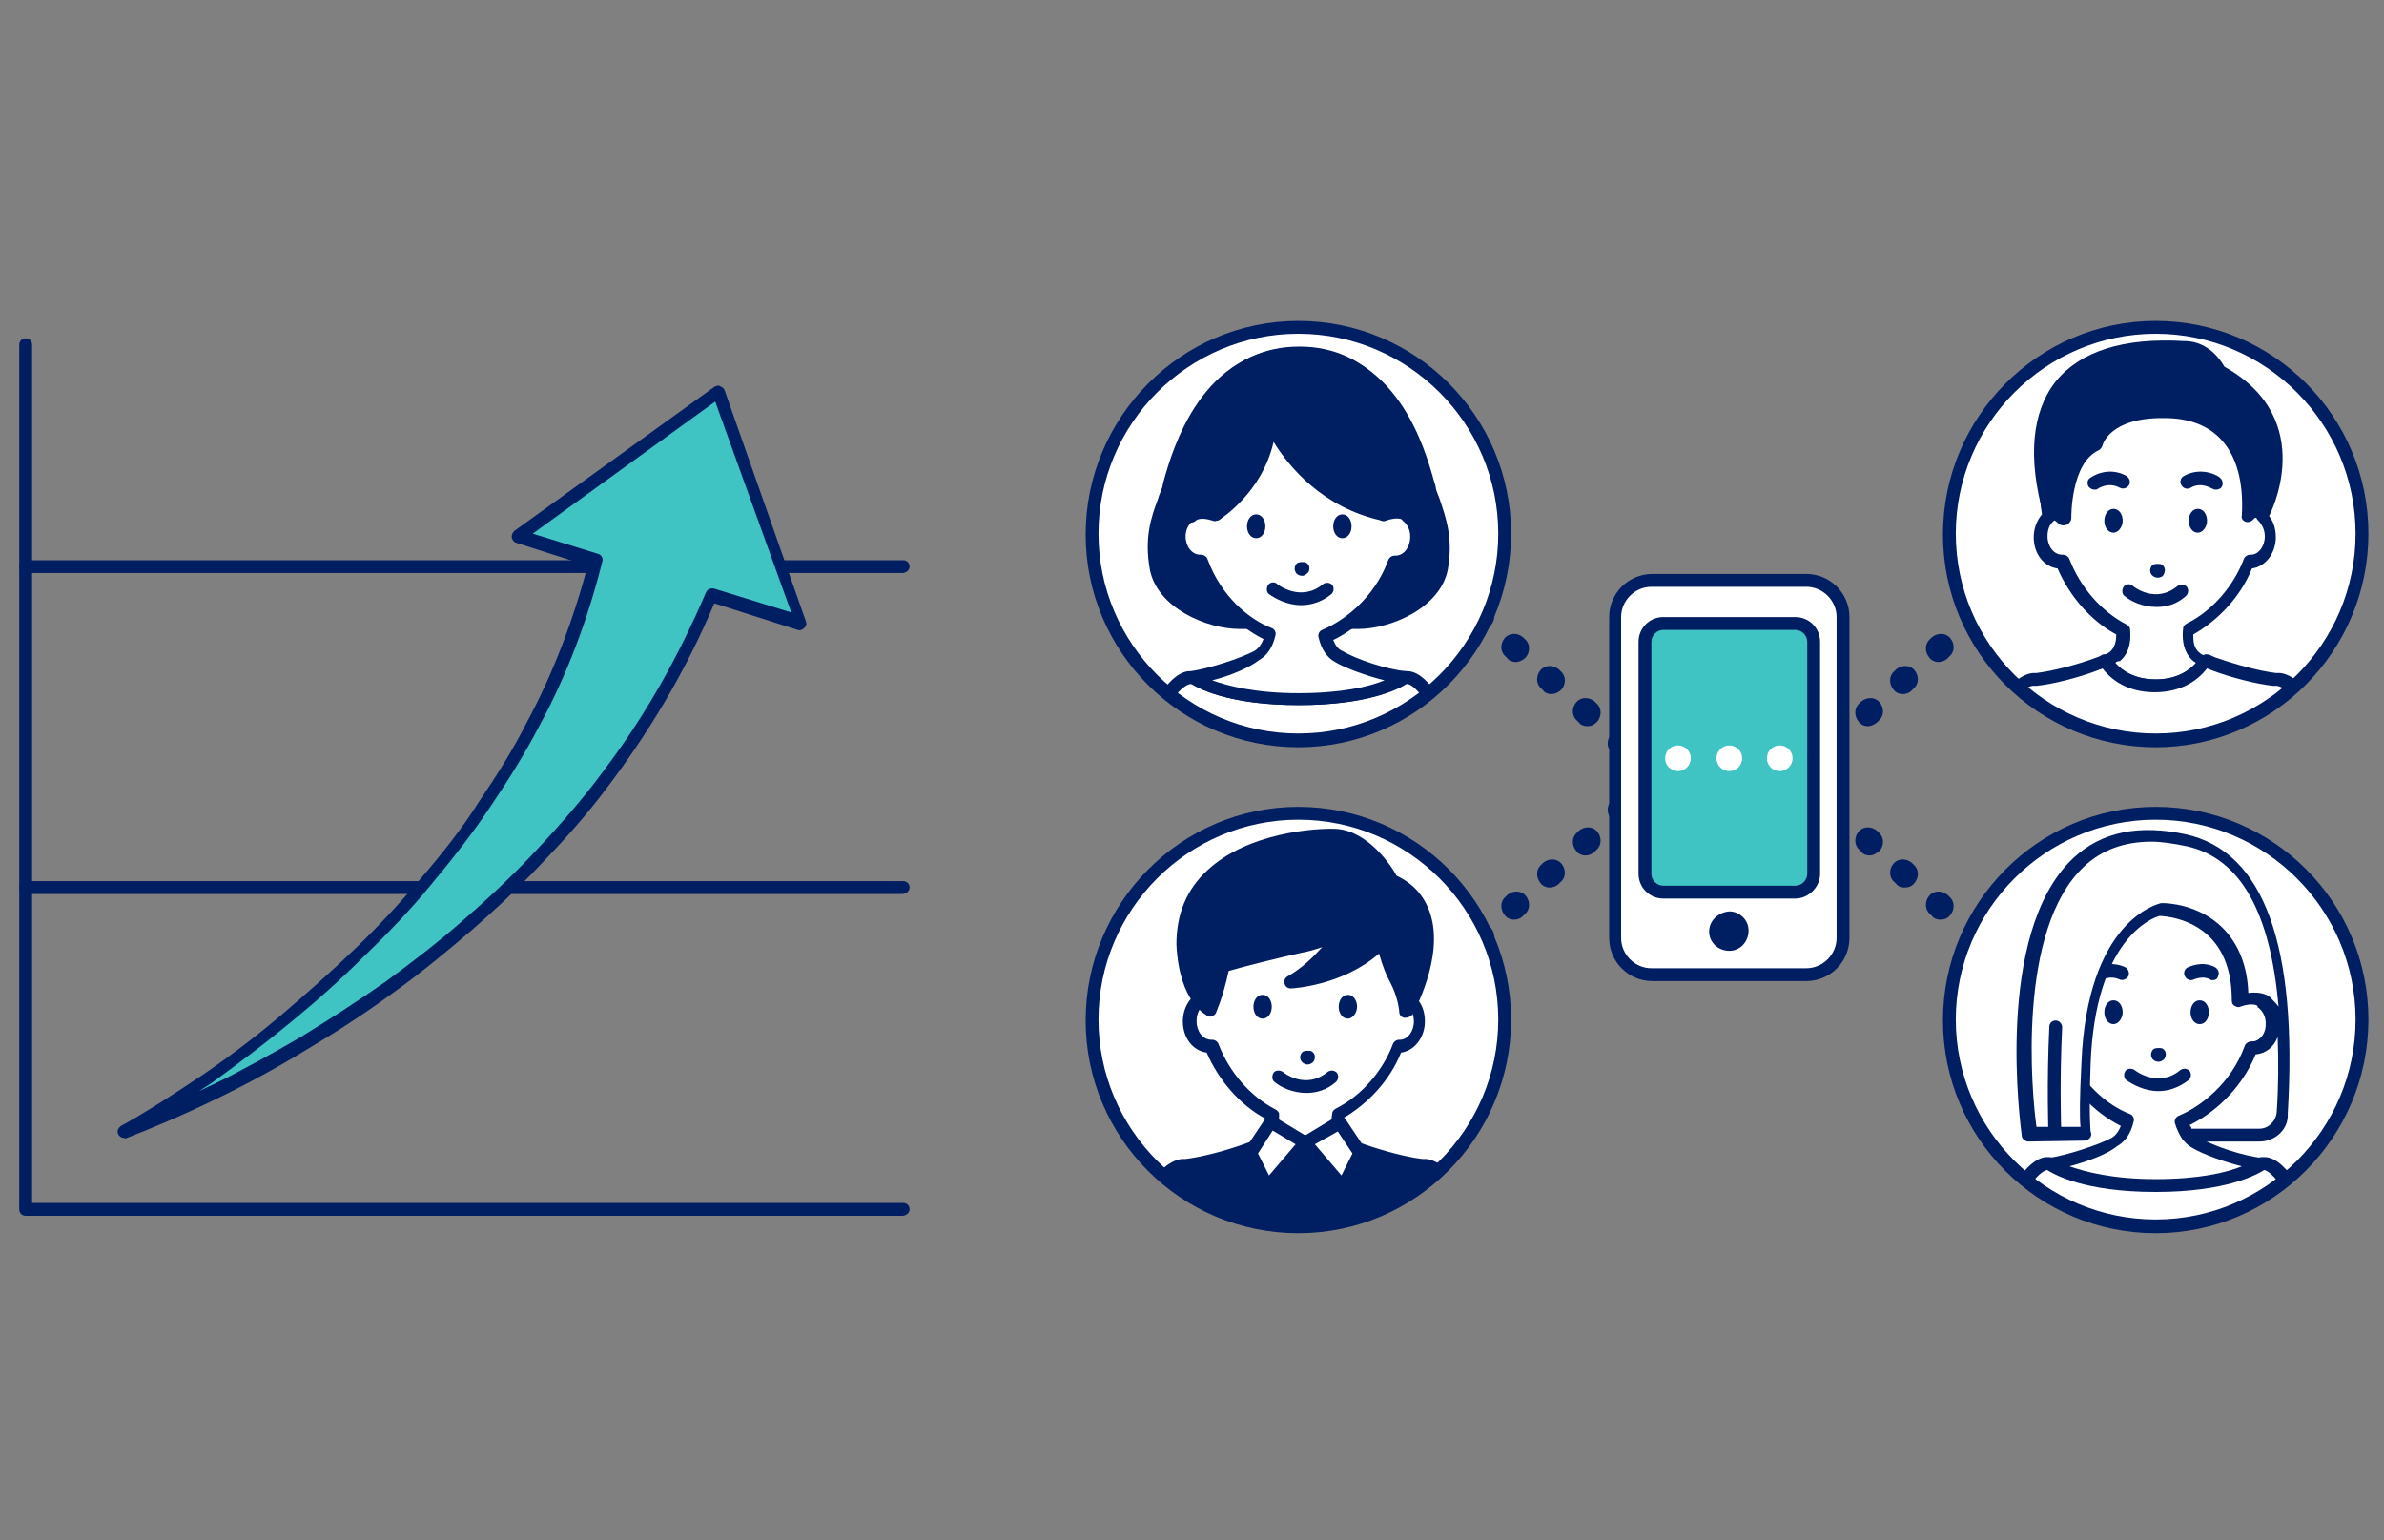 <?xml version="1.0" encoding="utf-8"?>
<!-- Generator: Adobe Illustrator 27.6.1, SVG Export Plug-In . SVG Version: 6.00 Build 0)  -->
<svg version="1.1" id="レイヤー_1" xmlns="http://www.w3.org/2000/svg" xmlns:xlink="http://www.w3.org/1999/xlink" x="0px"
	 y="0px" viewBox="0 0 260 168" style="enable-background:new 0 0 260 168;" xml:space="preserve">
<rect x="0" y="0" width="260" height="168" fill="#808080" stroke="none"/>
<style type="text/css">
	.st0{fill:#001E62;}
	.st1{fill:#40C3C3;}
	.st2{fill:#FFFFFF;}
	.st3{clip-path:url(#SVGID_00000029041896607830803130000017238337021511212682_);}
	.st4{clip-path:url(#SVGID_00000005254793556935438910000016675047498051592085_);}
	.st5{clip-path:url(#SVGID_00000014602770717768869120000011874125014914861731_);}
	.st6{clip-path:url(#SVGID_00000134971439684305411470000013961952274302002575_);}
</style>
<g>
	<g>
		<path class="st0" d="M98.4,132.6H2.8c-0.4,0-0.7-0.3-0.7-0.7V37.6c0-0.4,0.3-0.7,0.7-0.7s0.7,0.3,0.7,0.7v93.6h95
			c0.4,0,0.7,0.3,0.7,0.7S98.8,132.6,98.4,132.6z"/>
		<path class="st0" d="M98.4,62.5H2.8c-0.4,0-0.7-0.3-0.7-0.7s0.3-0.7,0.7-0.7h95.7c0.4,0,0.7,0.3,0.7,0.7S98.8,62.5,98.4,62.5z"/>
		<path class="st0" d="M98.4,97.5H2.8c-0.4,0-0.7-0.3-0.7-0.7s0.3-0.7,0.7-0.7h95.7c0.4,0,0.7,0.3,0.7,0.7S98.8,97.5,98.4,97.5z"/>
		<g>
			<path class="st1" d="M87.3,68l-8.9-25.3L56.6,58.4l8.5,2.6c-1.5,6.1-3.8,12.1-6.8,17.8c-1.6,3-3.4,6-5.4,8.9
				c-1.9,2.9-4.1,5.7-6.4,8.3c-2.3,2.7-4.7,5.3-7.2,7.8c-2.5,2.5-5.2,4.9-8,7.2c-2.8,2.3-5.6,4.5-8.6,6.5c-3,2.1-6,4-9.2,5.8
				c3.4-1.2,6.7-2.7,10-4.4c3.3-1.6,6.5-3.4,9.6-5.3c3.2-1.9,6.2-3.9,9.2-6.1c3-2.2,5.9-4.5,8.7-6.9c2.8-2.5,5.5-5,8.1-7.8
				c2.6-2.8,5-5.7,7.3-8.7c4.4-5.8,8-12.3,10.9-19.2L87.3,68z"/>
			<path class="st0" d="M13.5,124.1c-0.3,0-0.5-0.2-0.6-0.4c-0.2-0.3,0-0.7,0.3-0.9c2.9-1.6,5.8-3.5,9.1-5.7c2.9-2,5.8-4.2,8.5-6.5
				c2.7-2.3,5.4-4.7,7.9-7.1c2.6-2.5,5-5.1,7.2-7.7c2.5-2.9,4.6-5.6,6.3-8.3c2.1-3.1,3.9-6,5.3-8.8c2.8-5.2,5-11,6.6-17l-7.8-2.5
				c-0.3-0.1-0.4-0.3-0.5-0.6c0-0.3,0.1-0.5,0.3-0.7l21.8-15.7c0.2-0.1,0.4-0.2,0.6-0.1c0.2,0.1,0.4,0.2,0.5,0.4l8.9,25.3
				c0.1,0.3,0,0.5-0.2,0.7s-0.5,0.3-0.7,0.2l-9.1-2.9C75,72.7,71.3,79,67.1,84.7c-2.1,2.9-4.5,5.8-7.4,8.8c-2.4,2.6-5,5.1-8.2,7.9
				c-2.8,2.4-5.7,4.8-8.8,7c-3,2.2-6.1,4.2-9.3,6.1c-3.1,1.9-6.4,3.7-9.7,5.3c-3.7,1.8-7,3.2-10.1,4.4
				C13.7,124.1,13.6,124.1,13.5,124.1z M58.1,58.2l7.1,2.2c0.4,0.1,0.6,0.5,0.5,0.8c-1.6,6.4-3.9,12.5-6.9,18
				c-1.5,2.9-3.3,5.8-5.4,8.9c-1.8,2.7-3.9,5.4-6.4,8.4c-2.2,2.7-4.7,5.3-7.3,7.8c-2.5,2.5-5.2,4.9-8,7.2c-2.8,2.3-5.7,4.5-8.6,6.6
				c-0.5,0.3-0.9,0.6-1.4,0.9c0.5-0.2,1-0.5,1.5-0.7c3.3-1.6,6.5-3.4,9.6-5.2c3.1-1.9,6.2-3.9,9.2-6c3-2.2,6-4.5,8.7-6.9
				c3.1-2.7,5.7-5.2,8.1-7.8c2.8-3,5.2-5.8,7.3-8.7c4.3-5.7,7.9-12.1,10.9-19.1c0.1-0.3,0.5-0.5,0.9-0.4l8.4,2.6L78,43.8L58.1,58.2z
				"/>
		</g>
	</g>
	<g>
		<g>
			<g>
				<path class="st0" d="M153.6,110.8c-0.4,0-0.8-0.2-1-0.5c-0.5-0.6-0.5-1.5,0.1-2l0.1-0.1c0.6-0.5,1.5-0.5,2,0.1
					c0.5,0.6,0.5,1.5-0.1,2l-0.1,0.1C154.3,110.7,154,110.8,153.6,110.8z"/>
				<path class="st0" d="M157.4,107.4c-0.4,0-0.8-0.2-1-0.5c-0.5-0.6-0.5-1.5,0.1-2l0.2-0.2c0.6-0.5,1.5-0.5,2,0.1
					c0.5,0.6,0.5,1.5-0.1,2l-0.2,0.2C158.1,107.2,157.7,107.4,157.4,107.4z M161.3,103.8c-0.4,0-0.8-0.2-1-0.5
					c-0.5-0.6-0.5-1.5,0.1-2l0.2-0.2c0.6-0.5,1.5-0.5,2,0.1c0.5,0.6,0.5,1.5-0.1,2l-0.2,0.2C161.9,103.7,161.6,103.8,161.3,103.8z
					 M165.1,100.3c-0.4,0-0.8-0.2-1-0.5c-0.5-0.6-0.5-1.5,0.1-2l0.2-0.2c0.6-0.5,1.5-0.5,2,0.1c0.5,0.6,0.5,1.5-0.1,2l-0.2,0.2
					C165.8,100.2,165.5,100.3,165.1,100.3z M169,96.8c-0.4,0-0.8-0.2-1-0.5c-0.5-0.6-0.5-1.5,0.1-2l0.2-0.2c0.6-0.5,1.5-0.5,2,0.1
					c0.5,0.6,0.5,1.5-0.1,2l-0.2,0.2C169.7,96.7,169.3,96.8,169,96.8z M172.9,93.3c-0.4,0-0.8-0.2-1-0.5c-0.5-0.6-0.5-1.5,0.1-2
					l0.2-0.2c0.6-0.5,1.5-0.5,2,0.1c0.5,0.6,0.5,1.5-0.1,2l-0.2,0.2C173.6,93.2,173.2,93.3,172.9,93.3z M176.7,89.8
					c-0.4,0-0.8-0.2-1-0.5c-0.5-0.6-0.5-1.5,0.1-2l0.2-0.2c0.6-0.5,1.5-0.5,2,0.1c0.5,0.6,0.5,1.5-0.1,2l-0.2,0.2
					C177.4,89.7,177.1,89.8,176.7,89.8z"/>
				<path class="st0" d="M180.6,86.3c-0.4,0-0.8-0.2-1-0.5c-0.3-0.3-0.4-0.7-0.4-1c0-0.4,0.1-0.7,0.4-1c0.5-0.6,1.4-0.6,2-0.1
					l0.1,0.1c0.3,0.3,0.5,0.6,0.5,1s-0.2,0.8-0.5,1l-0.1,0.1C181.3,86.1,180.9,86.3,180.6,86.3z"/>
				<path class="st0" d="M176.9,82.7c-0.3,0-0.7-0.1-0.9-0.4l-0.2-0.2c-0.6-0.5-0.6-1.4-0.1-2c0.5-0.6,1.4-0.6,2-0.1l0.2,0.2
					c0.6,0.5,0.6,1.4,0.1,2C177.7,82.6,177.3,82.7,176.9,82.7z M173.1,79.2c-0.3,0-0.7-0.1-0.9-0.4l-0.2-0.2c-0.6-0.5-0.6-1.4-0.1-2
					c0.5-0.6,1.4-0.6,2-0.1l0.2,0.2c0.6,0.5,0.6,1.4,0.1,2C173.8,79.1,173.5,79.2,173.1,79.2z M169.2,75.7c-0.3,0-0.7-0.1-0.9-0.4
					l-0.2-0.2c-0.6-0.5-0.6-1.4-0.1-2c0.5-0.6,1.4-0.6,2-0.1l0.2,0.2c0.6,0.5,0.6,1.4,0.1,2C170,75.5,169.6,75.7,169.2,75.7z
					 M165.3,72.2c-0.3,0-0.7-0.1-0.9-0.4l-0.2-0.2c-0.6-0.5-0.6-1.4-0.1-2c0.5-0.6,1.4-0.6,2-0.1l0.2,0.2c0.6,0.5,0.6,1.4,0.1,2
					C166.1,72,165.7,72.2,165.3,72.2z M161.5,68.7c-0.3,0-0.7-0.1-0.9-0.4l-0.2-0.2c-0.6-0.5-0.6-1.4-0.1-2c0.5-0.6,1.4-0.6,2-0.1
					l0.2,0.2c0.6,0.5,0.6,1.4,0.1,2C162.2,68.5,161.9,68.7,161.5,68.7z M157.6,65.1c-0.3,0-0.7-0.1-0.9-0.4l-0.2-0.2
					c-0.6-0.5-0.6-1.4-0.1-2c0.5-0.6,1.4-0.6,2-0.1l0.2,0.2c0.6,0.5,0.6,1.4,0.1,2C158.4,65,158,65.1,157.6,65.1z"/>
				<path class="st0" d="M153.7,61.6c-0.3,0-0.7-0.1-0.9-0.4l-0.1-0.1c-0.6-0.5-0.6-1.4-0.1-2c0.5-0.6,1.4-0.6,2-0.1l0.1,0.1
					c0.6,0.5,0.6,1.4,0.1,2C154.5,61.5,154.1,61.6,153.7,61.6z"/>
			</g>
			<g>
				<path class="st0" d="M223.1,110.8c-0.3,0-0.7-0.1-0.9-0.4l-0.1-0.1c-0.6-0.5-0.6-1.4-0.1-2c0.5-0.6,1.4-0.6,2-0.1l0.1,0.1
					c0.6,0.5,0.6,1.4,0.1,2C223.9,110.6,223.5,110.8,223.1,110.8z"/>
				<path class="st0" d="M219.3,107.4c-0.3,0-0.7-0.1-0.9-0.4l-0.2-0.2c-0.6-0.5-0.6-1.4-0.1-2c0.5-0.6,1.4-0.6,2-0.1l0.2,0.2
					c0.6,0.5,0.6,1.4,0.1,2C220.1,107.2,219.7,107.4,219.3,107.4z M215.5,103.8c-0.3,0-0.7-0.1-0.9-0.4l-0.2-0.2
					c-0.6-0.5-0.6-1.4-0.1-2c0.5-0.6,1.4-0.6,2-0.1l0.2,0.2c0.6,0.5,0.6,1.4,0.1,2C216.2,103.7,215.9,103.8,215.5,103.8z
					 M211.6,100.3c-0.3,0-0.7-0.1-0.9-0.4l-0.2-0.2c-0.6-0.5-0.6-1.4-0.1-2c0.5-0.6,1.4-0.6,2-0.1l0.2,0.2c0.6,0.5,0.6,1.4,0.1,2
					C212.4,100.2,212,100.3,211.6,100.3z M207.7,96.8c-0.3,0-0.7-0.1-0.9-0.4l-0.2-0.2c-0.6-0.5-0.6-1.4-0.1-2
					c0.5-0.6,1.4-0.6,2-0.1l0.2,0.2c0.6,0.5,0.6,1.4,0.1,2C208.5,96.7,208.1,96.8,207.7,96.8z M203.9,93.3c-0.3,0-0.7-0.1-0.9-0.4
					l-0.2-0.2c-0.6-0.5-0.6-1.4-0.1-2c0.5-0.6,1.4-0.6,2-0.1l0.2,0.2c0.6,0.5,0.6,1.4,0.1,2C204.6,93.1,204.3,93.3,203.9,93.3z
					 M200,89.8c-0.3,0-0.7-0.1-0.9-0.4l-0.2-0.2c-0.6-0.5-0.6-1.4-0.1-2c0.5-0.6,1.4-0.6,2-0.1l0.2,0.2c0.6,0.5,0.6,1.4,0.1,2
					C200.8,89.6,200.4,89.8,200,89.8z"/>
				<path class="st0" d="M196.1,86.3c-0.3,0-0.7-0.1-0.9-0.4l-0.1-0.1c-0.3-0.3-0.5-0.6-0.5-1s0.2-0.8,0.5-1l0.1-0.1
					c0.6-0.5,1.5-0.5,2,0.1c0.3,0.3,0.4,0.7,0.4,1c0,0.4-0.1,0.7-0.4,1C196.9,86.1,196.5,86.3,196.1,86.3z"/>
				<path class="st0" d="M199.8,82.7c-0.4,0-0.8-0.2-1-0.5c-0.5-0.6-0.5-1.5,0.1-2l0.2-0.2c0.6-0.5,1.5-0.5,2,0.1
					c0.5,0.6,0.5,1.5-0.1,2l-0.2,0.2C200.5,82.6,200.1,82.7,199.8,82.7z M203.7,79.2c-0.4,0-0.8-0.2-1-0.5c-0.5-0.6-0.5-1.5,0.1-2
					l0.2-0.2c0.6-0.5,1.5-0.5,2,0.1c0.5,0.6,0.5,1.5-0.1,2l-0.2,0.2C204.3,79.1,204,79.2,203.7,79.2z M207.5,75.7
					c-0.4,0-0.8-0.2-1-0.5c-0.5-0.6-0.5-1.5,0.1-2l0.2-0.2c0.6-0.5,1.5-0.5,2,0.1c0.5,0.6,0.5,1.5-0.1,2l-0.2,0.2
					C208.2,75.6,207.9,75.7,207.5,75.7z M211.4,72.2c-0.4,0-0.8-0.2-1-0.5c-0.5-0.6-0.5-1.5,0.1-2l0.2-0.2c0.6-0.5,1.5-0.5,2,0.1
					c0.5,0.6,0.5,1.5-0.1,2l-0.2,0.2C212.1,72.1,211.7,72.2,211.4,72.2z M215.3,68.7c-0.4,0-0.8-0.2-1-0.5c-0.5-0.6-0.5-1.5,0.1-2
					l0.2-0.2c0.6-0.5,1.5-0.5,2,0.1c0.5,0.6,0.5,1.5-0.1,2l-0.2,0.2C215.9,68.5,215.6,68.7,215.3,68.7z M219.1,65.1
					c-0.4,0-0.8-0.2-1-0.5c-0.5-0.6-0.5-1.5,0.1-2l0.2-0.2c0.6-0.5,1.5-0.5,2,0.1s0.5,1.5-0.1,2l-0.2,0.2
					C219.8,65,219.5,65.1,219.1,65.1z"/>
				<path class="st0" d="M223,61.6c-0.4,0-0.8-0.2-1-0.5c-0.5-0.6-0.5-1.5,0.1-2l0.1-0.1c0.6-0.5,1.5-0.5,2,0.1
					c0.5,0.6,0.5,1.5-0.1,2l-0.1,0.1C223.7,61.5,223.3,61.6,223,61.6z"/>
			</g>
		</g>
		<g>
			<g>
				<path class="st2" d="M197,106.3h-16.8c-2.2,0-4-1.8-4-4v-35c0-2.2,1.8-4,4-4H197c2.2,0,4,1.8,4,4v35
					C201,104.5,199.2,106.3,197,106.3z"/>
				<path class="st0" d="M197,107h-16.8c-2.6,0-4.7-2.1-4.7-4.7v-35c0-2.6,2.1-4.7,4.7-4.7H197c2.6,0,4.7,2.1,4.7,4.7v35
					C201.7,104.9,199.6,107,197,107z M180.1,64c-1.8,0-3.3,1.5-3.3,3.3v35c0,1.8,1.5,3.3,3.3,3.3H197c1.8,0,3.3-1.5,3.3-3.3v-35
					c0-1.8-1.5-3.3-3.3-3.3H180.1z"/>
			</g>
			<path id="パス_1356_00000078021081029534098810000000997257429126538426_" class="st0" d="M186.4,101.6c0,1.2,1,2.1,2.2,2.1
				c1.2,0,2.1-1,2.1-2.2c0-1.2-1-2.1-2.1-2.1C187.4,99.5,186.4,100.4,186.4,101.6z"/>
			<g>
				<path class="st1" d="M195.8,97.3h-14.4c-1.1,0-2-0.9-2-2V70c0-1.1,0.9-2,2-2h14.4c1.1,0,2,0.9,2,2v25.3
					C197.8,96.5,196.9,97.3,195.8,97.3z"/>
				<path class="st0" d="M195.8,98h-14.4c-1.5,0-2.7-1.2-2.7-2.7V70c0-1.5,1.2-2.7,2.7-2.7h14.4c1.5,0,2.7,1.2,2.7,2.7v25.3
					C198.5,96.8,197.2,98,195.8,98z M181.4,68.7c-0.7,0-1.3,0.6-1.3,1.3v25.3c0,0.7,0.6,1.3,1.3,1.3h14.4c0.7,0,1.3-0.6,1.3-1.3V70
					c0-0.7-0.6-1.3-1.3-1.3H181.4z"/>
			</g>
		</g>
		<g>
			<g>
				<circle class="st2" cx="141.6" cy="111.3" r="22.5"/>
				<path class="st0" d="M141.6,134.5c-12.8,0-23.2-10.4-23.2-23.2S128.8,88,141.6,88s23.2,10.4,23.2,23.2S154.4,134.5,141.6,134.5z
					 M141.6,89.4c-12,0-21.8,9.8-21.8,21.8s9.8,21.8,21.8,21.8s21.8-9.8,21.8-21.8S153.6,89.4,141.6,89.4z"/>
				<g>
					<defs>
						<circle id="SVGID_1_" cx="141.6" cy="111.3" r="22.5"/>
					</defs>
					<clipPath id="SVGID_00000143616180409686046550000004607798413066583682_">
						<use xlink:href="#SVGID_1_"  style="overflow:visible;"/>
					</clipPath>
					<g style="clip-path:url(#SVGID_00000143616180409686046550000004607798413066583682_);">
						<g>
							<path class="st2" d="M153.9,109.2c1.4-7-1.7-14.7-11.6-14.7c-9.9,0-13,7.8-11.6,14.7c-0.6,0.5-1,1.3-1,2.2
								c0,1.5,1,2.7,2.3,2.7c0,0,0.1,0,0.1,0c1.3,3.5,4,6.2,6.6,7.5c0.1,0.7,0.1,2.1-0.9,2.9h9c-1-0.9-1-2.3-0.9-3
								c2.6-1.3,5.3-3.9,6.6-7.4c0,0,0.1,0,0.1,0c1.3,0,2.3-1.2,2.3-2.7C155,110.5,154.6,109.7,153.9,109.2z"/>
							<path class="st0" d="M146.8,125.2h-9c-0.3,0-0.6-0.2-0.7-0.5c-0.1-0.3,0-0.6,0.2-0.8c0.6-0.5,0.7-1.3,0.7-1.9
								c-2.8-1.5-5.1-4.2-6.4-7.2c-1.5-0.2-2.6-1.6-2.6-3.4c0-0.9,0.3-1.8,0.9-2.5c-0.7-4.3,0.1-8.3,2.4-11.1
								c2.2-2.7,5.7-4.1,9.9-4.1c4.3,0,7.7,1.4,9.9,4.1c2.3,2.8,3.2,6.8,2.4,11.1c0.6,0.6,0.9,1.5,0.9,2.5c0,1.7-1.1,3.2-2.6,3.4
								c-1.2,3-3.6,5.6-6.4,7.2c0,0.6,0,1.5,0.7,2c0.2,0.2,0.3,0.5,0.2,0.8C147.4,125,147.1,125.2,146.8,125.2z M139.2,123.8h6.3
								c-0.4-0.9-0.3-1.9-0.2-2.4c0-0.2,0.2-0.4,0.4-0.5c2.8-1.4,5.1-4.1,6.2-7c0.1-0.3,0.4-0.5,0.7-0.5c0,0,0.1,0,0.1,0
								c0.8,0,1.5-0.9,1.5-2c0-0.7-0.3-1.3-0.7-1.7c-0.2-0.2-0.3-0.4-0.3-0.7c0.8-4,0-7.7-2.1-10.3c-1.9-2.4-5-3.6-8.8-3.6
								s-6.9,1.2-8.8,3.6c-2.1,2.6-2.9,6.3-2.1,10.3c0.1,0.3,0,0.5-0.2,0.7c-0.5,0.4-0.7,1-0.7,1.7c0,1.1,0.7,2,1.6,2c0,0,0,0,0.1,0
								c0.3,0,0.6,0.2,0.7,0.5c1.2,3.1,3.5,5.7,6.2,7.1c0.2,0.1,0.4,0.3,0.4,0.5C139.5,122.1,139.5,123,139.2,123.8z"/>
						</g>
						<g>
							<g>
								<ellipse class="st0" cx="137.7" cy="109.8" rx="0.6" ry="0.9"/>
								<path class="st0" d="M137.7,111.1c-0.6,0-1-0.6-1-1.3s0.4-1.3,1-1.3s1,0.6,1,1.3S138.3,111.1,137.7,111.1z M137.7,109.3
									c-0.1,0-0.2,0.2-0.2,0.5s0.2,0.5,0.2,0.5c0.1,0,0.2-0.2,0.2-0.5S137.8,109.3,137.7,109.3z"/>
							</g>
							<g>
								<ellipse class="st0" cx="147" cy="109.8" rx="0.6" ry="0.9"/>
								<path class="st0" d="M147,111.1c-0.6,0-1-0.6-1-1.3s0.4-1.3,1-1.3c0.6,0,1,0.6,1,1.3S147.5,111.1,147,111.1z M147,109.3
									c-0.1,0-0.2,0.2-0.2,0.5s0.2,0.5,0.2,0.5c0.1,0,0.2-0.2,0.2-0.5S147,109.3,147,109.3z"/>
							</g>
						</g>
						<path class="st0" d="M142.5,119.2c-1.5,0-2.8-0.6-3.5-1.2c-0.3-0.2-0.3-0.7-0.1-1c0.2-0.3,0.7-0.3,1-0.1c0.1,0.1,2.5,2,4.9,0
							c0.3-0.2,0.7-0.2,1,0.1c0.2,0.3,0.2,0.7-0.1,1C144.7,118.9,143.5,119.2,142.5,119.2z"/>
						<g>
							<path class="st0" d="M142.7,115.3c0,0-0.1,0.1-0.1,0.1c-0.1,0-0.1-0.1-0.1-0.1"/>
							<path class="st0" d="M142.6,116.1c-0.3,0-0.6-0.2-0.7-0.4c-0.2-0.3-0.1-0.8,0.2-1c0.2-0.1,0.3-0.1,0.5-0.1
								c0.2,0,0.4,0,0.5,0.1c0.3,0.2,0.4,0.6,0.2,1C143.2,115.9,142.9,116.1,142.6,116.1z"/>
						</g>
						<g>
							<path class="st0" d="M151.6,96c0,0-2.6-4.6-6.2-4.9c-3.6-0.3-16.7,1.2-16.7,11.8c0.3,6.1,2.9,7.2,2.9,7.2s0.7-1.4,1.5-4.8
								c0,0,5.7-1.5,8.5-2.1c1.1-0.2,2.7-0.8,4.2-1.3c-0.9,1.5-2.6,3.7-5.3,5.2c0,0,6.2-0.3,10-4.4c0.4,1.4,0.9,3.1,1.5,4.1
								c1.1,1.8,1.1,3.5,1.1,3.5S159.3,99.6,151.6,96z"/>
							<path class="st0" d="M153.3,111c-0.1,0-0.1,0-0.2,0c-0.3-0.1-0.5-0.3-0.5-0.7c0,0-0.1-1.5-1-3.2c-0.4-0.7-0.8-1.7-1.2-3.1
								c-4,3.5-9.4,3.8-9.6,3.8c-0.4,0-0.6-0.2-0.7-0.5c-0.1-0.3,0-0.6,0.3-0.8c1.6-0.9,2.8-2.1,3.8-3.2c-0.9,0.3-1.6,0.5-2.2,0.6
								c-2.3,0.5-6.7,1.6-8,2c-0.7,3.2-1.4,4.5-1.4,4.6c-0.2,0.3-0.6,0.5-0.9,0.3c-0.1-0.1-3.1-1.4-3.4-7.8c0-3.3,1.1-6,3.4-8.1
								c4.4-4.1,11.8-4.6,14-4.5c3.5,0.2,6.1,4.1,6.6,5.1c1.9,0.9,3.1,2.3,3.7,4.2c1.5,4.7-1.8,10.7-2,11
								C153.8,110.9,153.5,111,153.3,111z M144.6,91.8c-3,0-8.7,0.9-12.2,4.1c-2,1.8-2.9,4.2-2.9,7c0.2,3.7,1.3,5.4,1.9,6.1
								c0.3-0.7,0.7-2,1.1-3.9c0.1-0.3,0.2-0.5,0.5-0.5c0.1,0,5.8-1.5,8.5-2.1c0.9-0.2,2.3-0.6,4.1-1.3c0.3-0.1,0.6,0,0.8,0.2
								c0.2,0.2,0.2,0.6,0,0.8c-0.7,1.1-1.7,2.4-3,3.6c2-0.5,4.7-1.6,6.6-3.7c0.2-0.2,0.4-0.3,0.7-0.2c0.2,0.1,0.4,0.2,0.5,0.5
								c0.5,1.8,1,3.2,1.4,3.9c0.3,0.6,0.6,1.2,0.8,1.7c0.8-2,1.9-5.3,1-8c-0.5-1.5-1.6-2.7-3.2-3.4c-0.1-0.1-0.2-0.2-0.3-0.3
								c0,0-2.5-4.3-5.6-4.5C145.2,91.8,144.9,91.8,144.6,91.8z"/>
						</g>
						<g>
							<path class="st0" d="M155.7,127.1c-0.1,0-0.2,0-0.4,0c-1.8-0.2-4.5-0.9-6.5-1.6c-0.6-0.2-1.1-0.4-1.5-0.6
								c-0.2-0.1-0.3-0.2-0.4-0.3h-9c-0.1,0.1-0.3,0.2-0.4,0.3c-0.4,0.2-0.9,0.4-1.5,0.6c-2,0.7-4.7,1.4-6.5,1.6c-0.1,0-0.3,0-0.4,0
								c-2.3,0.2-5.5,5.6-5.5,8.6h17.9h1.8h17.9C161.1,132.7,158,127.3,155.7,127.1z"/>
							<path class="st0" d="M161.1,136.4h-37.6c-0.4,0-0.7-0.3-0.7-0.7c0-3.1,3.2-9,6.1-9.3c0.1,0,0.2,0,0.4,0
								c1.7-0.2,4.4-0.9,6.3-1.6c0.6-0.2,1.1-0.4,1.4-0.6c0.1-0.1,0.2-0.1,0.3-0.2c0.1-0.1,0.3-0.2,0.4-0.2h9c0.2,0,0.3,0.1,0.4,0.2
								c0.1,0.1,0.2,0.2,0.3,0.2c0.4,0.2,0.8,0.4,1.4,0.6c2,0.7,4.6,1.4,6.3,1.6c0.1,0,0.2,0,0.4,0c2.9,0.2,6.1,6.2,6.1,9.3
								C161.8,136.1,161.5,136.4,161.1,136.4z M124.3,135h36c-0.4-2.8-3.1-7-4.8-7.2h0c-0.1,0-0.3,0-0.4,0c-1.8-0.2-4.6-0.9-6.7-1.7
								c-0.6-0.2-1.2-0.5-1.6-0.7c-0.1-0.1-0.2-0.1-0.3-0.2h-8.5c-0.1,0.1-0.2,0.1-0.3,0.2c-0.4,0.2-1,0.4-1.6,0.7
								c-2.1,0.8-4.8,1.5-6.7,1.7c-0.1,0-0.3,0-0.4,0C127.4,128,124.7,132.1,124.3,135z"/>
						</g>
						<g>
							<g>
								<polygon class="st2" points="138.6,122.4 136.4,125.7 138.3,129.5 142.3,124.7 								"/>
								<path class="st0" d="M138.3,130.2C138.2,130.2,138.2,130.2,138.3,130.2c-0.3,0-0.5-0.2-0.6-0.4l-1.9-3.8
									c-0.1-0.2-0.1-0.5,0-0.7l2.2-3.3c0.2-0.3,0.6-0.4,1-0.2l3.8,2.3c0.2,0.1,0.3,0.3,0.3,0.5c0,0.2,0,0.4-0.2,0.6l-4.1,4.8
									C138.7,130.1,138.5,130.2,138.3,130.2z M137.2,125.8l1.2,2.4l2.9-3.4l-2.5-1.5L137.2,125.8z"/>
							</g>
							<g>
								<polygon class="st2" points="146.1,122.4 148.3,125.7 146.4,129.5 142.3,124.7 								"/>
								<path class="st0" d="M146.4,130.2c-0.2,0-0.4-0.1-0.5-0.2l-4.1-4.8c-0.1-0.2-0.2-0.4-0.2-0.6c0-0.2,0.2-0.4,0.3-0.5l3.8-2.3
									c0.3-0.2,0.7-0.1,1,0.2l2.2,3.3c0.1,0.2,0.2,0.5,0,0.7l-1.9,3.8C146.9,130,146.7,130.2,146.4,130.2
									C146.5,130.2,146.4,130.2,146.4,130.2z M143.4,124.8l2.9,3.4l1.2-2.4l-1.6-2.4L143.4,124.8z"/>
							</g>
						</g>
					</g>
				</g>
			</g>
			<g>
				<circle class="st2" cx="141.6" cy="58.2" r="22.5"/>
				<g>
					<defs>
						<circle id="SVGID_00000044858662383211017420000003918980932396981929_" cx="141.6" cy="58.2" r="22.5"/>
					</defs>
					<clipPath id="SVGID_00000107590264773424071250000013669852930235126962_">
						<use xlink:href="#SVGID_00000044858662383211017420000003918980932396981929_"  style="overflow:visible;"/>
					</clipPath>
					<g style="clip-path:url(#SVGID_00000107590264773424071250000013669852930235126962_);">
						<g>
							<path class="st2" d="M153.5,73.9c-0.1,0-0.2,0-0.3,0c-0.6,0.4-3.8,2.4-11.6,2.4c-7.7,0-11-1.9-11.6-2.4c-0.1,0-0.2,0-0.3,0
								c-2.1,0.2-4.9,5.7-4.9,8.8h33.6C158.4,79.6,155.6,74.1,153.5,73.9z"/>
							<path class="st0" d="M158.4,83.4h-33.6c-0.4,0-0.7-0.3-0.7-0.7c0-3.1,2.8-9.2,5.5-9.5c0.1,0,0.2,0,0.3,0c0.2,0,0.3,0,0.5,0.1
								c0.5,0.4,3.6,2.2,11.2,2.2c7.6,0,10.6-1.9,11.2-2.2c0.1-0.1,0.3-0.1,0.5-0.1c0.1,0,0.2,0,0.3,0c2.7,0.2,5.5,6.3,5.5,9.5
								C159.1,83,158.8,83.4,158.4,83.4z M125.6,82h32.1c-0.4-3-2.9-7.2-4.2-7.4l0,0c0,0-0.1,0-0.1,0c-1.1,0.7-4.5,2.3-11.7,2.3
								c-7.2,0-10.6-1.6-11.7-2.3c0,0-0.1,0-0.1,0C128.4,74.7,125.9,78.9,125.6,82z"/>
						</g>
						<g>
							<path class="st0" d="M148.1,67.9c3.3,0,8.4-2.1,9.1-5.9c0.7-3.8-0.4-5.9-1.2-8.5c-0.8-2.5-3.3-14.9-14.3-14.9h-0.1
								c-11,0-13.5,12.4-14.3,14.9c-0.8,2.5-1.9,4.7-1.2,8.5c0.7,3.8,5.8,5.9,9.1,5.9H148.1z"/>
							<path class="st0" d="M148.1,68.6h-12.9c-3.6,0-9-2.3-9.8-6.5c-0.6-3.4,0.1-5.6,0.9-7.7c0.1-0.4,0.3-0.8,0.4-1.1
								c0.1-0.2,0.1-0.5,0.2-0.8c1-3.6,4.2-14.6,14.7-14.6c10.7,0,13.8,11,14.8,14.6c0.1,0.3,0.2,0.6,0.2,0.8
								c0.1,0.4,0.3,0.8,0.4,1.1c0.7,2.1,1.5,4.3,0.9,7.7C157.1,66.3,151.7,68.6,148.1,68.6z M141.7,39.3c-9.6,0-12.4,9.9-13.5,13.6
								c-0.1,0.3-0.2,0.6-0.2,0.8c-0.1,0.4-0.3,0.8-0.4,1.2c-0.7,2-1.4,3.9-0.8,7c0.6,3.3,5.3,5.4,8.4,5.4h12.9c3.1,0,7.8-2,8.4-5.4
								c0.6-3-0.1-4.9-0.8-7c-0.1-0.4-0.3-0.8-0.4-1.2c-0.1-0.2-0.2-0.5-0.2-0.8C154,49.1,151.2,39.3,141.7,39.3z"/>
						</g>
						<g>
							<path class="st2" d="M152.1,61.3c0,0,0.1,0,0.1,0c1.3,0,2.3-1.2,2.3-2.8c0-0.9-0.4-1.8-1-2.3c1.4-7.1-1.8-17.7-11.8-17.7
								c-10.1,0-13.3,10.6-11.8,17.7c-0.6,0.5-1,1.3-1,2.3c0,1.5,1,2.8,2.3,2.8c0,0,0.1,0,0.1,0c1.5,3.9,4.5,6.7,7.4,7.9
								c-0.2,0.8-0.6,1.8-1.5,2.3c-1.6,0.9-5.1,2.1-7.2,2.3c0.6,0.4,3.8,2.4,11.6,2.4c7.7,0,11-1.9,11.6-2.4
								c-2.1-0.3-5.6-1.4-7.2-2.3c-0.9-0.5-1.3-1.4-1.5-2.2C147.4,68.1,150.6,65.3,152.1,61.3z"/>
							<path class="st0" d="M141.6,76.9c-7.8,0-11.1-1.9-12-2.5c-0.2-0.2-0.4-0.5-0.3-0.7c0.1-0.3,0.3-0.5,0.6-0.5
								c2-0.3,5.4-1.4,6.9-2.2c0.5-0.3,0.8-0.8,1-1.3c-3-1.5-5.6-4.3-7-7.6c-1.5-0.2-2.7-1.7-2.7-3.4c0-1,0.4-1.9,1-2.5
								c-0.9-5,0.4-10.4,3.3-13.9c2.3-2.8,5.5-4.3,9.3-4.3s7,1.5,9.3,4.3c2.9,3.5,4.1,8.9,3.3,13.9c0.6,0.6,1,1.6,1,2.5
								c0,1.8-1.2,3.2-2.7,3.4c-1.6,3.9-4.7,6.5-7.2,7.7c0.2,0.5,0.5,1,1,1.2c1.5,0.9,4.8,2,6.9,2.2c0.3,0,0.5,0.2,0.6,0.5
								c0.1,0.3,0,0.6-0.3,0.7C152.7,75,149.4,76.9,141.6,76.9z M132.2,74.2c1.7,0.6,4.7,1.4,9.4,1.4c4.7,0,7.7-0.7,9.4-1.4
								c-2-0.5-4.2-1.3-5.4-2c-0.9-0.5-1.5-1.4-1.8-2.7c-0.1-0.3,0.1-0.7,0.4-0.8c2.4-1,5.7-3.5,7.2-7.6c0.1-0.3,0.4-0.5,0.7-0.5
								c0,0,0.1,0,0.1,0c0.9,0,1.6-0.9,1.6-2.1c0-0.7-0.3-1.3-0.8-1.7c-0.2-0.2-0.3-0.4-0.2-0.7c0.8-3.9,0.2-9.4-2.9-13.1
								c-2-2.5-4.8-3.8-8.3-3.8s-6.2,1.3-8.3,3.8c-3.1,3.7-3.7,9.3-2.9,13.1c0.1,0.3,0,0.5-0.3,0.7c-0.5,0.4-0.8,1-0.8,1.7
								c0,1.1,0.7,2,1.6,2c0,0,0,0,0.1,0c0.3,0,0.6,0.2,0.7,0.5c1.5,4.1,4.6,6.6,7,7.5c0.3,0.1,0.5,0.5,0.4,0.8
								c-0.3,1.3-0.9,2.2-1.8,2.7C136.3,72.8,134.2,73.7,132.2,74.2z"/>
						</g>
						<g>
							<path class="st0" d="M141.7,38.6c-10.1,0-13.3,10.6-11.8,17.7c0,0,0.6-0.9,2.7-0.2c0,0-0.5-11.6,9.2-11.6s9.2,11.6,9.2,11.6
								c2.1-0.7,2.7,0.2,2.7,0.2C155,49.2,151.8,38.6,141.7,38.6z"/>
							<path class="st0" d="M129.9,57c0,0-0.1,0-0.2,0c-0.3-0.1-0.5-0.3-0.5-0.6c-1-5.1,0.2-10.7,3.2-14.3c2.3-2.8,5.5-4.3,9.3-4.3
								s7,1.5,9.3,4.3c2.9,3.6,4.2,9.2,3.2,14.3c-0.1,0.3-0.3,0.5-0.5,0.6c-0.3,0.1-0.6-0.1-0.7-0.3c0,0,0,0,0,0
								c0,0-0.5-0.4-1.9,0.1c-0.2,0.1-0.5,0-0.6-0.1c-0.2-0.1-0.3-0.4-0.3-0.6c0-0.1,0.2-5.5-2.8-8.7c-1.4-1.5-3.3-2.2-5.7-2.2
								s-4.3,0.7-5.7,2.2c-3,3.1-2.8,8.6-2.8,8.7c0,0.2-0.1,0.4-0.3,0.6c-0.2,0.1-0.4,0.2-0.6,0.1c-1.5-0.5-1.9,0-1.9,0
								C130.3,56.9,130.1,57,129.9,57z M141.7,39.3c-3.4,0-6.2,1.3-8.3,3.8c-2.8,3.4-3.6,8.4-3.1,12.2c0.4-0.1,0.8-0.1,1.5,0
								c0.1-1.8,0.5-6,3.2-8.8c1.7-1.7,3.9-2.6,6.7-2.6c2.8,0,5,0.9,6.7,2.6c2.7,2.8,3.1,6.9,3.2,8.8c0.6-0.1,1.1-0.1,1.5,0
								c0.5-3.8-0.2-8.8-3.1-12.2C147.9,40.5,145.1,39.3,141.7,39.3z"/>
						</g>
						<g>
							<g>
								<ellipse class="st0" cx="137" cy="57.4" rx="0.6" ry="0.9"/>
								<path class="st0" d="M137,58.7c-0.6,0-1-0.6-1-1.3s0.4-1.3,1-1.3c0.6,0,1,0.6,1,1.3S137.6,58.7,137,58.7z M137,56.9
									c-0.1,0-0.3,0.2-0.3,0.5c0,0.3,0.2,0.5,0.3,0.5c0.1,0,0.3-0.2,0.3-0.5C137.3,57.1,137.1,56.9,137,56.9z"/>
							</g>
							<g>
								<ellipse class="st0" cx="146.4" cy="57.4" rx="0.6" ry="0.9"/>
								<path class="st0" d="M146.4,58.7c-0.6,0-1-0.6-1-1.3s0.4-1.3,1-1.3c0.6,0,1,0.6,1,1.3S147,58.7,146.4,58.7z M146.4,56.9
									c-0.1,0-0.3,0.2-0.3,0.5c0,0.3,0.2,0.5,0.3,0.5c0.1,0,0.3-0.2,0.3-0.5C146.7,57.1,146.5,56.9,146.4,56.9z"/>
							</g>
						</g>
						<path class="st0" d="M141.9,66c-1.5,0-2.8-0.7-3.5-1.2c-0.3-0.2-0.3-0.7-0.1-1c0.2-0.3,0.7-0.4,1-0.1c0.1,0.1,2.6,2,5,0
							c0.3-0.2,0.7-0.2,1,0.1c0.2,0.3,0.2,0.7-0.1,1C144.1,65.7,142.9,66,141.9,66z"/>
						<g>
							<path class="st0" d="M132.5,56.1c0,0,5.3-3.3,5.9-10c0,0,3.6,8.1,12.4,10c0,0,3-4,2.8-4.3c-0.2-0.3-3-6.3-4.1-7.2
								s-7-2.2-7.7-2.2s-6.6,0.2-6.9,0.8c-0.3,0.7-1.7,3.9-1.8,4.6c-0.2,0.7-1.9,3.7-1.7,4C131.8,52.2,132.5,56.1,132.5,56.1z"/>
							<path class="st0" d="M150.9,56.8c0,0-0.1,0-0.1,0c-6.6-1.4-10.3-6-11.9-8.6c-1.3,5.6-5.7,8.3-5.9,8.5c-0.2,0.1-0.4,0.1-0.7,0
								c-0.2-0.1-0.4-0.3-0.4-0.5c-0.3-1.7-0.8-3.7-0.9-4c-0.4-0.5-0.1-1.1,0.9-3.1c0.3-0.5,0.6-1.2,0.6-1.4
								c0.2-0.8,1.6-4.1,1.9-4.7c0.6-1.1,5.9-1.2,7.5-1.2c0.8,0,6.9,1.3,8.1,2.3c0.7,0.6,2.1,3.1,4.2,7.2l0.1,0.2
								c0.2,0.4,0.4,0.7-2.9,5.1C151.3,56.7,151.1,56.8,150.9,56.8z M138.4,45.4c0.3,0,0.5,0.2,0.6,0.4c0,0.1,3.4,7.5,11.5,9.5
								c1-1.4,2.1-2.9,2.4-3.5c-2.1-4.4-3.4-6.3-3.8-6.7c-0.9-0.7-6.5-2-7.2-2c-1.5,0-5.5,0.2-6.3,0.6c-0.4,0.9-1.6,3.7-1.7,4.3
								c-0.1,0.3-0.3,0.8-0.7,1.7c-0.3,0.6-0.8,1.6-0.9,2c0.1,0.3,0.4,1.1,0.8,3.2c1.5-1.2,4.3-4.2,4.7-8.8c0-0.3,0.3-0.6,0.6-0.6
								C138.4,45.4,138.4,45.4,138.4,45.4z M153.1,52C153.1,52,153.1,52,153.1,52L153.1,52z M153,51.7L153,51.7L153,51.7z
								 M135.5,43.7L135.5,43.7L135.5,43.7z"/>
						</g>
						<g>
							<path class="st0" d="M142.1,62c0,0-0.1,0.1-0.2,0.1s-0.2-0.1-0.2-0.1"/>
							<path class="st0" d="M142,62.8c-0.4,0-0.7-0.3-0.7-0.4c-0.2-0.3-0.1-0.8,0.2-1c0.2-0.1,0.4-0.1,0.5-0.1c0.2,0,0.4,0,0.5,0.1
								c0.3,0.2,0.4,0.6,0.2,1C142.5,62.6,142.3,62.8,142,62.8z"/>
						</g>
					</g>
				</g>
				<path class="st0" d="M141.6,81.5c-12.8,0-23.2-10.4-23.2-23.2S128.8,35,141.6,35s23.2,10.4,23.2,23.2S154.4,81.5,141.6,81.5z
					 M141.6,36.4c-12,0-21.8,9.8-21.8,21.8s9.8,21.8,21.8,21.8s21.8-9.8,21.8-21.8S153.6,36.4,141.6,36.4z"/>
			</g>
		</g>
		<g>
			<g>
				<circle class="st2" cx="235.1" cy="58.2" r="22.5"/>
				<g>
					<defs>
						<circle id="SVGID_00000074437225334834017930000007937056122957132971_" cx="235.1" cy="58.2" r="22.5"/>
					</defs>
					<clipPath id="SVGID_00000133517104820001281610000007199702624058466216_">
						<use xlink:href="#SVGID_00000074437225334834017930000007937056122957132971_"  style="overflow:visible;"/>
					</clipPath>
					<g style="clip-path:url(#SVGID_00000133517104820001281610000007199702624058466216_);">
						<g>
							<g>
								<path class="st2" d="M235,74.8c3,0,4.7-1.5,5.5-2.8c-0.2-0.1-0.4-0.2-0.5-0.2c-0.2-0.1-0.3-0.2-0.4-0.3c-1-0.9-1-2.3-0.9-3
									c2.6-1.3,5.3-3.9,6.6-7.4c0,0,0.1,0,0.1,0c1.3,0,2.3-1.2,2.3-2.7c0-0.9-0.4-1.7-1-2.2c1.4-7-1.7-14.7-11.6-14.7
									c-9.9,0-13,7.8-11.6,14.7c-0.6,0.5-1,1.3-1,2.2c0,1.5,1,2.7,2.3,2.7c0,0,0.1,0,0.1,0c1.3,3.5,4,6.2,6.6,7.5
									c0.1,0.7,0.1,2.1-0.9,2.9c-0.1,0.1-0.3,0.2-0.4,0.3c-0.2,0.1-0.4,0.2-0.6,0.3C230.4,73.2,232,74.8,235,74.8z"/>
								<path class="st0" d="M235,75.5c-3.3,0-5.1-1.7-6-3c-0.1-0.2-0.1-0.4-0.1-0.6c0.1-0.2,0.2-0.4,0.4-0.4s0.4-0.2,0.5-0.2
									c0.1-0.1,0.2-0.1,0.3-0.2c0.6-0.5,0.7-1.3,0.7-1.9c-2.8-1.5-5.1-4.2-6.4-7.2c-1.5-0.2-2.6-1.6-2.6-3.4
									c0-0.9,0.3-1.8,0.9-2.5c-0.7-4.3,0.1-8.3,2.4-11.1c2.2-2.7,5.7-4.1,9.9-4.1c4.3,0,7.7,1.4,9.9,4.1c2.3,2.8,3.2,6.8,2.4,11.1
									c0.6,0.6,0.9,1.5,0.9,2.5c0,1.7-1.1,3.2-2.6,3.4c-1.2,3-3.6,5.6-6.4,7.2c0,0.6,0,1.5,0.7,2c0.1,0.1,0.2,0.2,0.3,0.2
									c0.1,0.1,0.3,0.1,0.5,0.2c0.2,0.1,0.3,0.2,0.4,0.4c0.1,0.2,0,0.4-0.1,0.6C240.2,73.8,238.4,75.5,235,75.5z M230.7,72.3
									c0.8,0.9,2.2,1.8,4.4,1.8c2.2,0,3.6-0.9,4.4-1.8c-0.1-0.1-0.2-0.1-0.3-0.2c-1.3-1.1-1.2-2.9-1.1-3.6c0-0.2,0.2-0.4,0.4-0.5
									c2.8-1.4,5.1-4.1,6.2-7c0.1-0.3,0.4-0.5,0.7-0.5c0,0,0.1,0,0.1,0c0.8,0,1.5-0.9,1.5-2c0-0.7-0.3-1.3-0.7-1.7
									c-0.2-0.2-0.3-0.4-0.3-0.7c0.8-4,0-7.7-2.1-10.3c-1.9-2.4-5-3.6-8.8-3.6s-6.9,1.2-8.8,3.6c-2.1,2.6-2.9,6.3-2.1,10.3
									c0.1,0.3,0,0.5-0.2,0.7c-0.5,0.4-0.7,1-0.7,1.7c0,1.1,0.7,2,1.6,2c0,0,0,0,0.1,0c0.3,0,0.6,0.2,0.7,0.5
									c1.2,3.1,3.5,5.7,6.2,7.1c0.2,0.1,0.4,0.3,0.4,0.5c0.1,0.9,0.1,2.5-1.1,3.5C230.9,72.1,230.8,72.2,230.7,72.3z"/>
							</g>
							<g>
								<path class="st2" d="M248.4,74.1c-0.1,0-0.2,0-0.4,0c-1.8-0.2-4.5-0.9-6.5-1.6c-0.4-0.1-0.7-0.3-1-0.4
									c-0.8,1.2-2.4,2.8-5.5,2.8c-3,0-4.6-1.5-5.5-2.7c-0.3,0.1-0.6,0.3-0.9,0.4c-2,0.7-4.7,1.4-6.5,1.6c-0.1,0-0.3,0-0.4,0
									c-2.3,0.2-5.5,5.6-5.5,8.6h17.9h1.8h17.9C253.9,79.7,250.7,74.3,248.4,74.1z"/>
								<path class="st0" d="M253.9,83.4h-37.6c-0.4,0-0.7-0.3-0.7-0.7c0-3.1,3.2-9,6.1-9.3c0.1,0,0.2,0,0.4,0
									c1.7-0.2,4.4-0.9,6.3-1.6c0.3-0.1,0.6-0.2,0.9-0.4c0.3-0.1,0.7,0,0.9,0.3c0.7,1.1,2.2,2.4,4.9,2.4c2.7,0,4.1-1.3,4.9-2.4
									c0.2-0.3,0.6-0.4,0.9-0.3c0.3,0.1,0.6,0.3,1,0.4c2,0.7,4.6,1.4,6.3,1.6c0.1,0,0.2,0,0.4,0l0,0c2.9,0.2,6.1,6.2,6.1,9.3
									C254.6,83,254.2,83.4,253.9,83.4z M217.1,82h36c-0.4-2.8-3.1-7-4.8-7.2h0c-0.1,0-0.3,0-0.4,0c-1.8-0.2-4.6-0.9-6.7-1.7
									c-0.2-0.1-0.3-0.1-0.5-0.2c-1,1.3-2.8,2.6-5.7,2.6c-2.9,0-4.7-1.3-5.7-2.6c-0.1,0.1-0.3,0.1-0.5,0.2
									c-2.1,0.8-4.8,1.5-6.7,1.7c-0.1,0-0.3,0-0.4,0C220.2,74.9,217.5,79.1,217.1,82z"/>
							</g>
						</g>
						<g>
							<g>
								<ellipse class="st0" cx="230.5" cy="56.8" rx="0.6" ry="0.9"/>
								<path class="st0" d="M230.5,58.1c-0.6,0-1-0.6-1-1.3s0.4-1.3,1-1.3c0.6,0,1,0.6,1,1.3S231,58.1,230.5,58.1z M230.5,56.3
									c-0.1,0-0.2,0.2-0.2,0.5s0.2,0.5,0.2,0.5c0.1,0,0.2-0.2,0.2-0.5S230.6,56.3,230.5,56.3z"/>
							</g>
							<g>
								<ellipse class="st0" cx="239.7" cy="56.8" rx="0.6" ry="0.9"/>
								<path class="st0" d="M239.7,58.1c-0.6,0-1-0.6-1-1.3s0.4-1.3,1-1.3c0.6,0,1,0.6,1,1.3S240.2,58.1,239.7,58.1z M239.7,56.3
									c-0.1,0-0.2,0.2-0.2,0.5s0.2,0.5,0.2,0.5c0.1,0,0.2-0.2,0.2-0.5S239.8,56.3,239.7,56.3z"/>
							</g>
						</g>
						<path class="st0" d="M235.2,66.2c-1.5,0-2.8-0.6-3.5-1.2c-0.3-0.2-0.3-0.7-0.1-1c0.2-0.3,0.7-0.4,1-0.1c0.1,0.1,2.5,2,4.9,0
							c0.3-0.2,0.7-0.2,1,0.1c0.2,0.3,0.2,0.7-0.1,1C237.4,65.9,236.3,66.2,235.2,66.2z"/>
						<g>
							<path class="st0" d="M235.5,62.2c0,0-0.1,0.1-0.1,0.1c-0.1,0-0.1-0.1-0.1-0.1"/>
							<path class="st0" d="M235.3,63c-0.3,0-0.6-0.2-0.7-0.4c-0.2-0.3-0.1-0.8,0.2-1c0.2-0.1,0.3-0.1,0.5-0.1c0.2,0,0.4,0,0.5,0.1
								c0.3,0.2,0.4,0.6,0.2,1C235.9,62.9,235.6,63,235.3,63z"/>
						</g>
						<g>
							<path class="st0" d="M223.5,56.2c0,0,0.6-0.5,1.5,0.4c0,0-0.1-6.5,3.5-8.1c0,0,0.8-3.7,7.5-3.5c6.7,0.1,9.4,4.7,9.1,11.3
								c0,0,0.7-0.9,1.6-0.2c0,0,5.4-10-4.7-15.5c0,0-1.2-2.5-3.7-2.6C235.8,37.9,218,36.3,223.5,56.2z"/>
							<path class="st0" d="M225,57.3c-0.2,0-0.4-0.1-0.5-0.2c-0.4-0.4-0.6-0.4-0.6-0.4c-0.2,0.2-0.4,0.2-0.6,0.1
								c-0.2-0.1-0.4-0.3-0.4-0.5c-1.8-6.4-1.3-11.4,1.3-14.7c2.7-3.3,7.4-4.8,14-4.4l0.2,0c2.5,0.1,3.8,2.1,4.2,2.8
								c10.4,5.8,4.9,16.3,4.8,16.4c-0.1,0.2-0.3,0.3-0.5,0.4c-0.2,0-0.4,0-0.6-0.2c-0.1-0.1-0.3-0.3-0.6,0.1
								c-0.2,0.2-0.5,0.3-0.8,0.2c-0.3-0.1-0.5-0.4-0.4-0.7c0.2-3.7-0.6-6.5-2.3-8.3c-1.4-1.5-3.5-2.3-6.1-2.3c-6-0.1-6.8,2.9-6.8,3
								c-0.1,0.2-0.2,0.4-0.4,0.5c-3.1,1.4-3,7.4-3,7.4c0,0.3-0.2,0.5-0.4,0.7C225.2,57.3,225.1,57.3,225,57.3z M224,55.4
								c0.1,0,0.2,0,0.4,0.1c0.1-2,0.8-5.9,3.6-7.4c0.4-1,2.1-3.9,8.1-3.7c3.1,0.1,5.4,1,7.1,2.8c1.8,1.9,2.7,4.6,2.7,8.1
								c0,0,0,0,0,0c0.1,0,0.3,0,0.5,0c0.9-2.2,3.4-9.6-4.7-14c-0.1-0.1-0.2-0.2-0.3-0.3c0-0.1-1-2.1-3.1-2.2l-0.2,0
								c-6.1-0.4-10.4,0.9-12.8,3.9C222.9,45.4,222.5,49.7,224,55.4z"/>
						</g>
						<g>
							<path class="st0" d="M228.4,53.4c-0.2,0-0.4-0.1-0.6-0.3c-0.2-0.3-0.2-0.8,0.2-1c0.1-0.1,1.9-1.3,3.9-0.2
								c0.3,0.2,0.5,0.6,0.3,1c-0.2,0.3-0.6,0.5-1,0.3c-1.3-0.7-2.4,0.1-2.4,0.1C228.7,53.4,228.6,53.4,228.4,53.4z"/>
							<path class="st0" d="M241.7,53.4c-0.1,0-0.3,0-0.4-0.1c-0.1,0-1.2-0.8-2.4-0.1c-0.3,0.2-0.8,0.1-1-0.3
								c-0.2-0.3-0.1-0.8,0.3-1c2-1.1,3.9,0.1,3.9,0.2c0.3,0.2,0.4,0.7,0.2,1C242.2,53.3,241.9,53.4,241.7,53.4z"/>
						</g>
					</g>
				</g>
				<path class="st0" d="M235.1,81.5c-12.8,0-23.2-10.4-23.2-23.2S222.3,35,235.1,35s23.2,10.4,23.2,23.2S247.9,81.5,235.1,81.5z
					 M235.1,36.4c-12,0-21.8,9.8-21.8,21.8s9.8,21.8,21.8,21.8s21.8-9.8,21.8-21.8S247.1,36.4,235.1,36.4z"/>
			</g>
			<g>
				<circle class="st2" cx="235.1" cy="111.3" r="22.5"/>
				<g>
					<defs>
						<circle id="SVGID_00000093862521399122253470000009042353934417257633_" cx="235.1" cy="111.3" r="22.5"/>
					</defs>
					<clipPath id="SVGID_00000090997436395663303910000018198046400170164641_">
						<use xlink:href="#SVGID_00000093862521399122253470000009042353934417257633_"  style="overflow:visible;"/>
					</clipPath>
					<g style="clip-path:url(#SVGID_00000090997436395663303910000018198046400170164641_);">
						<g>
							<path class="st2" d="M247,126.9c-0.1,0-0.2,0-0.3,0c-0.6,0.4-3.8,2.4-11.6,2.4c-7.7,0-11-1.9-11.6-2.4c-0.1,0-0.2,0-0.3,0
								c-2.1,0.2-4.9,5.7-4.9,8.8h33.6C251.9,132.6,249.1,127.1,247,126.9z"/>
							<path class="st0" d="M251.9,136.4h-33.6c-0.4,0-0.7-0.3-0.7-0.7c0-3.1,2.8-9.2,5.5-9.5c0.1,0,0.2,0,0.3,0
								c0.2,0,0.3,0,0.5,0.1c0.5,0.4,3.6,2.2,11.2,2.2c7.6,0,10.6-1.9,11.2-2.2c0.1-0.1,0.3-0.1,0.5-0.1c0.1,0,0.2,0,0.3,0
								c2.7,0.2,5.5,6.3,5.5,9.5C252.6,136.1,252.3,136.4,251.9,136.4z M219,135h32.1c-0.4-3-2.9-7.2-4.2-7.4l0,0c0,0-0.1,0-0.1,0
								c-1.1,0.7-4.5,2.3-11.7,2.3c-7.2,0-10.6-1.6-11.7-2.3c0,0-0.1,0-0.1,0C221.9,127.8,219.4,132,219,135z"/>
						</g>
						<g>
							<path class="st2" d="M245.6,114.3c0,0,0.1,0,0.1,0c1.3,0,2.3-1.2,2.3-2.8c0-0.9-0.4-1.8-1-2.3c1.4-7.1-1.8-17.7-11.8-17.7
								c-10.1,0-13.3,10.6-11.8,17.7c-0.6,0.5-1,1.3-1,2.3c0,1.5,1,2.8,2.3,2.8c0,0,0.1,0,0.1,0c1.5,3.9,4.5,6.7,7.4,7.9
								c-0.2,0.8-0.6,1.8-1.5,2.3c-1.6,0.9-5.1,2.1-7.2,2.3c0.6,0.4,3.8,2.4,11.6,2.4c7.7,0,11-1.9,11.6-2.4
								c-2.1-0.3-5.6-1.4-7.2-2.3c-0.9-0.5-1.3-1.4-1.5-2.2C240.9,121.2,244.1,118.3,245.6,114.3z"/>
							<path class="st0" d="M235.1,130c-7.8,0-11.1-1.9-12-2.5c-0.2-0.2-0.4-0.5-0.3-0.7c0.1-0.3,0.3-0.5,0.6-0.5
								c2-0.3,5.4-1.4,6.9-2.2c0.5-0.3,0.8-0.8,1-1.3c-3-1.5-5.6-4.3-7-7.6c-1.5-0.2-2.7-1.7-2.7-3.4c0-1,0.4-1.9,1-2.5
								c-0.9-5,0.4-10.4,3.3-13.9c2.3-2.8,5.5-4.3,9.3-4.3s7,1.5,9.3,4.3c2.9,3.5,4.1,8.9,3.3,13.9c0.6,0.6,1,1.6,1,2.5
								c0,1.8-1.2,3.2-2.7,3.4c-1.6,3.9-4.7,6.5-7.2,7.7c0.2,0.5,0.5,1,1,1.2c1.5,0.9,4.8,2,6.9,2.2c0.3,0,0.5,0.2,0.6,0.5
								c0.1,0.3,0,0.6-0.3,0.7C246.2,128.1,242.8,130,235.1,130z M225.7,127.2c1.7,0.6,4.7,1.4,9.4,1.4s7.7-0.7,9.4-1.4
								c-2-0.5-4.2-1.3-5.4-2c-0.9-0.5-1.5-1.4-1.8-2.7c-0.1-0.3,0.1-0.7,0.4-0.8c2.4-1,5.7-3.5,7.2-7.6c0.1-0.3,0.4-0.5,0.7-0.5
								c0,0,0.1,0,0.1,0c0.9,0,1.6-0.9,1.6-2.1c0-0.7-0.3-1.3-0.8-1.7c-0.2-0.2-0.3-0.4-0.2-0.7c0.8-3.9,0.2-9.4-2.9-13.1
								c-2-2.5-4.8-3.8-8.3-3.8s-6.2,1.3-8.3,3.8c-3.1,3.7-3.7,9.3-2.9,13.1c0.1,0.3,0,0.5-0.2,0.7c-0.5,0.4-0.8,1-0.8,1.7
								c0,1.1,0.7,2,1.6,2c0,0,0,0,0.1,0c0.3,0,0.6,0.2,0.7,0.5c1.5,4.1,4.6,6.6,7,7.5c0.3,0.1,0.5,0.5,0.4,0.8
								c-0.3,1.3-0.9,2.2-1.8,2.7C229.8,125.9,227.6,126.7,225.7,127.2z"/>
						</g>
						<g>
							<g>
								<ellipse class="st0" cx="230.5" cy="110.4" rx="0.6" ry="0.9"/>
								<path class="st0" d="M230.5,111.7c-0.6,0-1-0.6-1-1.3s0.4-1.3,1-1.3c0.6,0,1,0.6,1,1.3S231,111.7,230.5,111.7z M230.5,109.9
									c-0.1,0-0.3,0.2-0.3,0.5c0,0.3,0.2,0.5,0.3,0.5c0.1,0,0.3-0.2,0.3-0.5C230.7,110.1,230.6,109.9,230.5,109.9z"/>
							</g>
							<g>
								<ellipse class="st0" cx="239.9" cy="110.4" rx="0.6" ry="0.9"/>
								<path class="st0" d="M239.9,111.7c-0.6,0-1-0.6-1-1.3s0.4-1.3,1-1.3s1,0.6,1,1.3S240.5,111.7,239.9,111.7z M239.9,109.9
									c-0.1,0-0.3,0.2-0.3,0.5c0,0.3,0.2,0.5,0.3,0.5c0.1,0,0.3-0.2,0.3-0.5C240.2,110.1,240,109.9,239.9,109.9z"/>
							</g>
						</g>
						<path class="st0" d="M235.4,119c-1.5,0-2.8-0.7-3.5-1.2c-0.3-0.2-0.3-0.7-0.1-1c0.2-0.3,0.7-0.3,1-0.1c0.1,0.1,2.6,2,5,0
							c0.3-0.2,0.7-0.2,1,0.1c0.2,0.3,0.2,0.7-0.1,1C237.5,118.7,236.4,119,235.4,119z"/>
						<g>
							<path class="st0" d="M235.6,115c0,0-0.1,0.1-0.2,0.1s-0.2-0.1-0.2-0.1"/>
							<path class="st0" d="M235.4,115.8c-0.4,0-0.7-0.3-0.7-0.4c-0.2-0.3-0.1-0.8,0.2-1c0.2-0.1,0.4-0.1,0.5-0.1
								c0.2,0,0.4,0,0.5,0.1c0.3,0.2,0.4,0.6,0.2,1C236,115.6,235.7,115.8,235.4,115.8z"/>
						</g>
						<path class="st0" d="M241.3,106.9c-0.1,0-0.2,0-0.3-0.1c-0.8-0.4-1.6,0-1.7,0c-0.3,0.2-0.8,0.1-1-0.3c-0.2-0.3-0.1-0.8,0.3-1
							c0.1,0,1.5-0.8,3,0c0.3,0.2,0.5,0.6,0.3,1C241.8,106.8,241.6,106.9,241.3,106.9z"/>
						<path class="st0" d="M229.1,106.9c-0.2,0-0.5-0.1-0.6-0.4c-0.2-0.3-0.1-0.8,0.3-1c1.5-0.8,3,0,3,0c0.3,0.2,0.5,0.6,0.3,1
							c-0.2,0.3-0.6,0.5-1,0.3c0,0-0.8-0.4-1.7,0C229.3,106.9,229.2,106.9,229.1,106.9z"/>
						<g>
							<path class="st2" d="M238.5,91.6c-22.4-4.9-17,32.1-17,32.1l6.2-0.1c0,0-0.3-0.4,0-7.6c0.6-15.3,8.1-16.9,8.1-16.9
								s8.7-0.1,8.7,9.9c2.1-0.7,2.7,0.2,2.7,0.2c0.6,0.5,1,1.3,1,2.3l0,0l0,0l0,0c0,0.4-0.1,0.7-0.2,1.1c-0.4,1-1.2,1.7-2.2,1.7
								c0,0-0.1,0-0.1,0c-1.5,4-4.7,6.8-7.6,8c0.1,0.5,0.3,1,0.7,1.5l7.8,0c1.4,0,2.5-1.1,2.6-2.4
								C249.5,113.4,250.1,94.1,238.5,91.6z"/>
							<path class="st0" d="M246.4,124.5h-7.8c-0.2,0-0.4-0.1-0.6-0.3c-0.3-0.5-0.6-1-0.8-1.7c-0.1-0.3,0.1-0.7,0.4-0.8
								c2.4-1,5.7-3.5,7.2-7.6c0.1-0.3,0.4-0.5,0.7-0.5c0,0,0.1,0,0.1,0c0.6,0,1.2-0.5,1.4-1.2c0.1-0.3,0.1-0.5,0.1-0.8
								c0-0.7-0.3-1.3-0.8-1.7c-0.1,0-0.1-0.1-0.1-0.2c0,0,0,0,0,0c0,0-0.5-0.4-1.9,0.1c-0.2,0.1-0.4,0-0.6-0.1
								c-0.2-0.1-0.3-0.3-0.3-0.6c0-3-0.8-5.3-2.4-6.9c-2.1-2.1-5-2.3-5.5-2.3c-0.7,0.2-7,2.4-7.5,16.2c-0.2,5.9,0,7.1,0,7.3
								c0.1,0.2,0.1,0.4,0,0.6c-0.1,0.2-0.4,0.4-0.6,0.4l-6.2,0.1c-0.3,0-0.7-0.3-0.7-0.6c-0.1-0.9-3.1-22.1,5.6-30.3
								c3.1-2.9,7.2-3.7,12.3-2.6l0,0c8.5,1.9,12.2,12.1,11.1,30.5C249.6,123.1,248.2,124.5,246.4,124.5z M239,123.1h7.4
								c1,0,1.8-0.8,1.9-1.8c0.2-3,0.2-5.7,0.1-8.2c-0.4,1.1-1.3,1.8-2.4,1.9c-1.6,3.9-4.7,6.5-7.2,7.7
								C238.9,122.8,239,123,239,123.1z M234.6,91.8c-2.9,0-5.4,0.9-7.3,2.7c-7.4,6.9-5.7,24.9-5.2,28.4l4.8,0c-0.1-1-0.1-3,0.1-6.9
								c0.6-15.6,8.3-17.4,8.7-17.5c0,0,0,0,0.2,0c0.4,0,3.9,0.1,6.5,2.7c1.7,1.7,2.7,4.1,2.8,7.1c1.5-0.2,2.3,0.3,2.5,0.6
								c0.3,0.3,0.6,0.6,0.8,0.9c-0.9-10.4-4.2-16.2-10-17.5l0,0C237,92,235.8,91.8,234.6,91.8z"/>
						</g>
						<path class="st0" d="M224.1,124.3c-0.4,0-0.7-0.3-0.7-0.7c0-0.1-0.2-5.4,0.1-11.6c0-0.4,0.3-0.7,0.7-0.7
							c0.4,0,0.7,0.4,0.7,0.7c-0.3,6.1-0.1,11.4-0.1,11.4C224.8,123.9,224.5,124.3,224.1,124.3C224.1,124.3,224.1,124.3,224.1,124.3
							z"/>
					</g>
				</g>
				<path class="st0" d="M235.1,134.5c-12.8,0-23.2-10.4-23.2-23.2S222.3,88,235.1,88s23.2,10.4,23.2,23.2S247.9,134.5,235.1,134.5z
					 M235.1,89.4c-12,0-21.8,9.8-21.8,21.8s9.8,21.8,21.8,21.8s21.8-9.8,21.8-21.8S247.1,89.4,235.1,89.4z"/>
			</g>
		</g>
		<g>
			<circle class="st2" cx="183" cy="82.7" r="1.4"/>
			<circle class="st2" cx="188.6" cy="82.7" r="1.4"/>
			<circle class="st2" cx="194.1" cy="82.7" r="1.4"/>
		</g>
	</g>
</g>
</svg>

